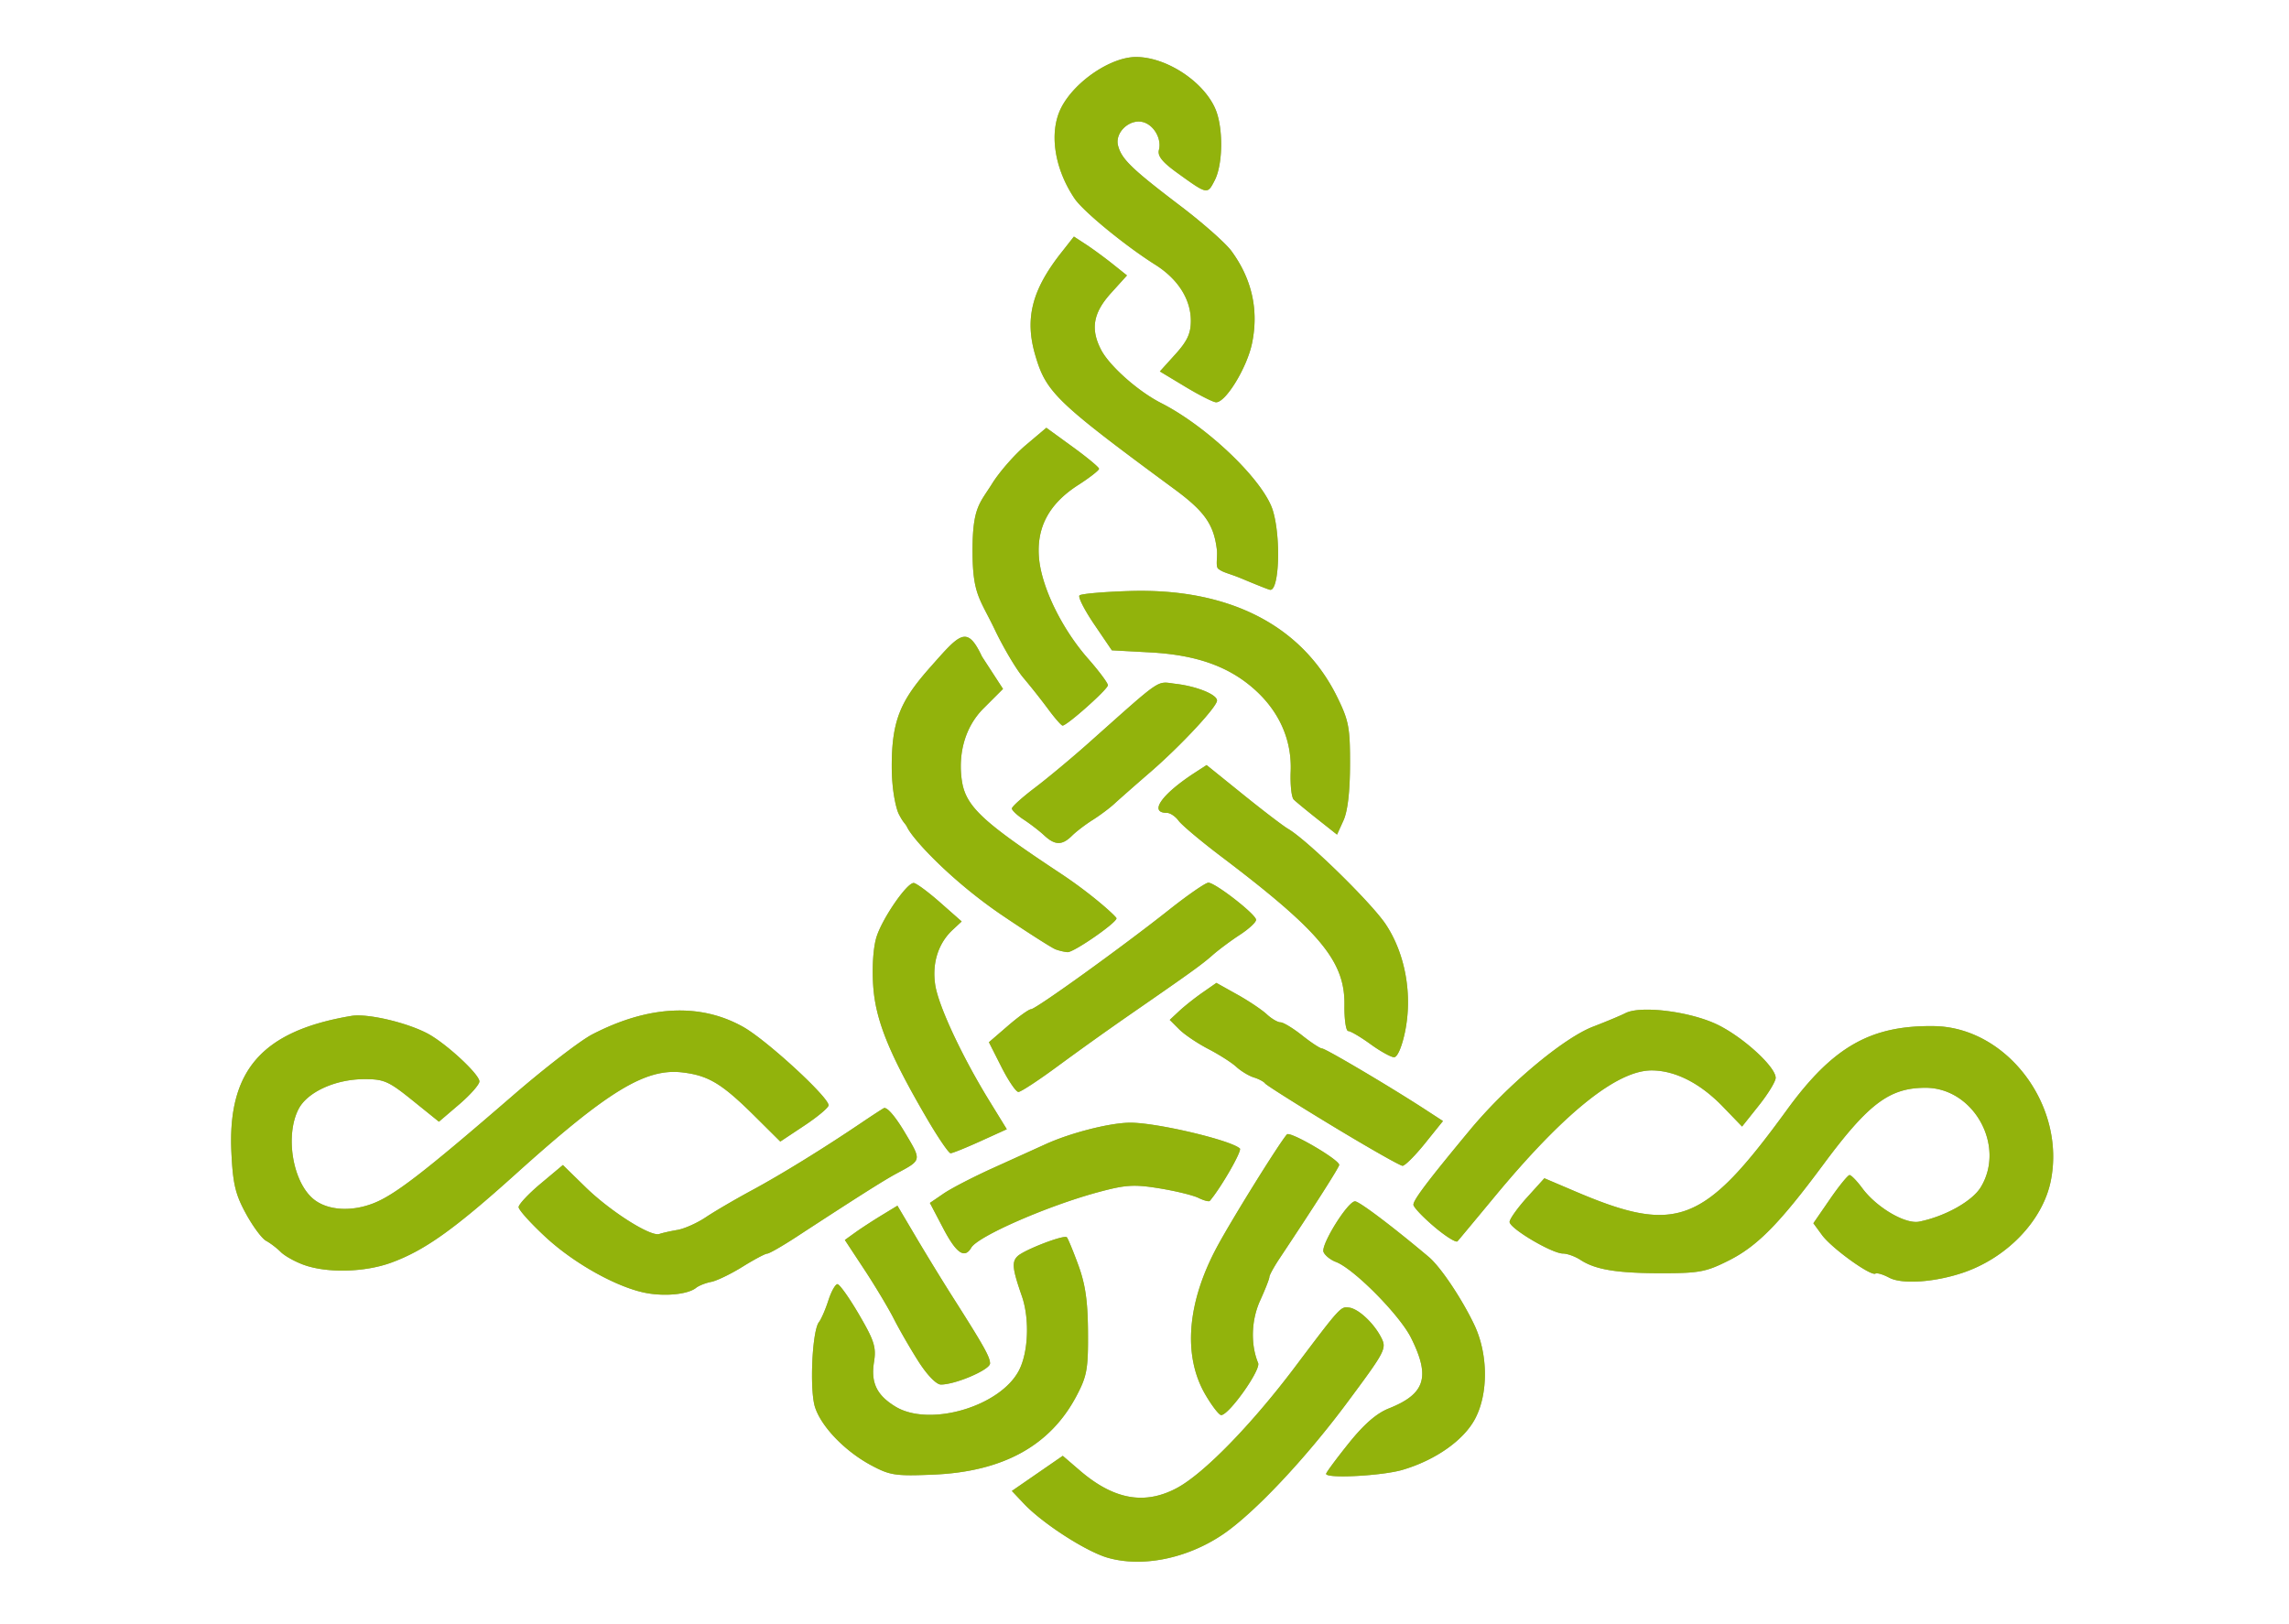 <svg xmlns="http://www.w3.org/2000/svg" viewBox="0 0 524.41 372.05"><defs><filter id="a" color-interpolation-filters="sRGB"><feGaussianBlur stdDeviation="3"/></filter></defs><path d="M253.82 356.95c-4.944-1.4-14.938-7.84-19.251-12.403l-2.752-2.912 5.831-4.024 5.832-4.025 3.92 3.37c7.772 6.678 14.847 7.953 22.228 4.005 6.16-3.294 17.051-14.457 27.03-27.704 10.5-13.938 10.49-13.926 12.471-13.635 2.143.315 5.583 3.53 7.272 6.794 1.334 2.58 1.078 3.074-7.787 15-9.596 12.913-21.376 25.398-28.49 30.198-8.18 5.519-18.364 7.585-26.304 5.336zm-54.188-21.169c-6.011-3.217-11.405-8.781-12.898-13.307-1.294-3.92-.674-17.56.888-19.533.518-.654 1.486-2.877 2.15-4.94.664-2.062 1.603-3.75 2.086-3.75.483 0 2.707 3.13 4.941 6.957 3.502 5.996 3.976 7.495 3.438 10.866-.76 4.751.61 7.609 4.9 10.226 7.807 4.76 24.02.008 28.317-8.305 2.155-4.168 2.45-11.836.652-17.008-2.17-6.244-2.343-7.823-.998-9.13 1.503-1.461 10.662-4.988 11.3-4.35.256.256 1.438 3.116 2.627 6.355 1.623 4.423 2.177 8.256 2.223 15.39.056 8.46-.233 10.06-2.64 14.621-6.014 11.402-16.85 17.355-32.795 18.021-8.649.361-9.919.172-14.19-2.114zm104.18 1.932c0-.295 2.311-3.42 5.136-6.946 3.549-4.429 6.406-6.915 9.249-8.046 8.338-3.32 9.553-7.186 5.08-16.162-2.615-5.248-13.086-15.832-17.216-17.402-1.265-.481-2.546-1.514-2.845-2.295-.631-1.644 5.546-11.564 7.218-11.59.943-.016 8.619 5.776 16.916 12.763 2.68 2.258 7.547 9.517 10.404 15.521 3.174 6.67 3.264 15.673.215 21.495-2.58 4.926-9.028 9.487-16.59 11.733-4.68 1.39-17.567 2.072-17.567.929zm-27.636-18.107c-5.235-8.933-4.236-21.22 2.773-34.136 3.558-6.557 14.083-23.473 15.886-25.535.7-.8 11.976 5.78 11.976 6.989 0 .526-5.642 9.376-13.634 21.383-1.3 1.954-2.365 3.891-2.365 4.304 0 .414-.95 2.835-2.11 5.381-2.043 4.486-2.223 10.066-.462 14.33.655 1.586-6.689 11.928-8.47 11.928-.48 0-2.098-2.09-3.595-4.644zM210.445 312c-1.842-2.888-4.376-7.275-5.633-9.75-1.257-2.474-4.303-7.565-6.77-11.313l-4.487-6.812 2.344-1.687c1.29-.928 4-2.695 6.022-3.928l3.679-2.24 4.281 7.24c2.355 3.982 6.143 10.166 8.419 13.74 7.066 11.102 8.517 13.687 8.517 15.169 0 1.44-7.926 4.843-11.262 4.834-1.031 0-3.151-2.183-5.11-5.255zm-62.122-15.67c-6.563-1.13-16.589-6.65-23.254-12.803-3.44-3.176-6.253-6.296-6.25-6.932.003-.636 2.286-3.066 5.073-5.399l5.067-4.242 5.182 5.064c5.685 5.555 14.948 11.43 16.926 10.733.69-.243 2.555-.661 4.142-.93 1.587-.267 4.512-1.577 6.5-2.91 1.987-1.333 6.763-4.124 10.612-6.202 6.668-3.599 16.3-9.54 24.998-15.417 2.2-1.487 4.513-2.999 5.139-3.36.688-.398 2.588 1.774 4.802 5.49 3.938 6.611 3.996 6.324-1.941 9.517-2.819 1.515-9.129 5.513-22.862 14.483-3.225 2.106-6.232 3.83-6.683 3.83-.451 0-3.003 1.357-5.671 3.016s-5.894 3.216-7.168 3.462c-1.274.245-2.833.86-3.465 1.368-1.79 1.439-6.758 1.988-11.147 1.232zm284.49-3.562c-1.368-.738-2.783-1.159-3.145-.935-1.053.65-10.031-5.821-12.224-8.811l-2.002-2.73 3.801-5.52c2.091-3.036 4.113-5.52 4.492-5.52.38 0 1.692 1.356 2.917 3.012 3.27 4.423 9.86 8.296 13.034 7.659 5.92-1.188 12.138-4.663 14.101-7.881 5.777-9.476-1.614-22.788-12.653-22.788-8.243 0-13.04 3.594-23.35 17.499-10.066 13.575-15.146 18.75-21.627 22.028-5.252 2.657-6.81 2.958-15.349 2.963-10.317.008-15.274-.8-18.717-3.048-1.218-.795-3.018-1.45-4-1.455-2.547-.013-12.292-5.792-12.243-7.26.023-.676 1.825-3.202 4.004-5.613l3.963-4.383 7.245 3.085c23.072 9.822 29.291 7.41 48.305-18.731 10.54-14.49 19.191-19.42 33.721-19.215 16.736.236 30.31 18.307 26.723 35.579-1.888 9.098-10.1 17.605-20.25 20.98-6.49 2.159-13.866 2.636-16.744 1.083zm-363.16-2.92c-2.023-.723-4.42-2.056-5.328-2.963-.906-.906-2.424-2.063-3.373-2.571-.948-.508-3.029-3.317-4.623-6.243-2.403-4.41-2.97-6.798-3.314-13.951-.906-18.845 7.052-27.913 27.505-31.34 3.564-.596 12.393 1.43 17.312 3.974 4.158 2.15 11.998 9.37 11.998 11.048 0 .712-2.086 3.078-4.636 5.258l-4.637 3.963-6.063-4.885c-5.48-4.417-6.547-4.884-11.112-4.864-6.564.028-12.97 2.957-14.983 6.85-3.06 5.919-1.447 16.307 3.172 20.42 3.088 2.748 8.586 3.236 13.845 1.228 4.945-1.889 11.696-7.095 32.098-24.755 7.25-6.276 15.417-12.57 18.148-13.987 12.887-6.686 24.78-7.269 34.65-1.698 5.332 3.01 19.513 16.04 19.513 17.93 0 .533-2.489 2.622-5.53 4.641l-5.53 3.672-5.72-5.682c-7.626-7.578-10.67-9.433-16.67-10.156-8.468-1.02-17.059 4.209-38.218 23.266-14.092 12.691-20.875 17.524-28.523 20.319-6.056 2.214-14.62 2.44-19.979.525zm146.43-8.403l-3.043-5.806 3.14-2.147c1.727-1.181 6.74-3.778 11.14-5.77 4.4-1.994 9.928-4.5 12.285-5.57 5.765-2.615 14.795-4.9 19.373-4.9 6.059 0 22.926 3.975 25.073 5.908.558.502-4.258 8.903-6.884 12.009-.194.23-1.365-.078-2.602-.685-1.237-.606-5.27-1.592-8.962-2.19-5.802-.941-7.705-.822-14 .877-11.62 3.137-27.551 10.102-29.082 12.714-1.536 2.62-3.417 1.322-6.438-4.44zm112.48-.373c-2.612-2.216-4.75-4.48-4.75-5.031 0-1.12 3.35-5.546 12.963-17.13 8.483-10.221 21.394-21.055 28.205-23.668 2.931-1.125 6.276-2.523 7.433-3.108 3.49-1.763 14.617-.395 20.88 2.569 5.873 2.778 13.513 9.72 13.513 12.276 0 .817-1.732 3.661-3.85 6.32l-3.848 4.834-4.4-4.558c-5.173-5.357-10.882-8.27-16.27-8.301-7.97-.046-20.115 9.713-36.059 28.976-4.324 5.224-8.133 9.803-8.465 10.175-.331.371-2.74-1.138-5.352-3.354zm-23.248-23.037c-8.25-4.99-15.224-9.396-15.499-9.792-.275-.397-1.433-1.011-2.574-1.367-1.14-.355-2.94-1.443-4-2.418-1.059-.975-3.95-2.82-6.425-4.102s-5.474-3.305-6.666-4.496l-2.165-2.165 2.165-2.023c1.192-1.112 3.598-3.02 5.347-4.239l3.18-2.216 4.76 2.657c2.617 1.461 5.658 3.495 6.757 4.519s2.526 1.861 3.172 1.861c.646 0 2.872 1.35 4.949 3s4.136 3 4.579 3c.794 0 15.534 8.718 23.553 13.93l4.133 2.688-4.133 5.138c-2.274 2.826-4.584 5.129-5.134 5.118-.55-.01-7.749-4.102-15.999-9.092zm-92.837-1.533c-8.772-14.993-11.925-22.78-12.434-30.706-.28-4.375.03-8.814.781-11.154 1.377-4.288 6.924-12.328 8.497-12.317.55.008 3.25 1.99 6 4.412l4.999 4.404-2.078 1.937c-3.29 3.064-4.733 7.609-3.99 12.56.72 4.811 6.114 16.38 12.407 26.615l3.997 6.5-6.053 2.749c-3.33 1.512-6.4 2.75-6.823 2.75-.423 0-2.809-3.488-5.303-7.75zm16.962-11.996l-2.88-5.692 4.38-3.778c2.41-2.077 4.775-3.778 5.259-3.78 1.08 0 20.87-14.254 31.594-22.75 4.338-3.438 8.41-6.25 9.048-6.25 1.57 0 10.881 7.243 10.926 8.5.02.55-1.648 2.098-3.707 3.442-2.059 1.343-4.868 3.433-6.243 4.644-2.518 2.217-4.87 3.91-19.499 14.029a778.52 778.52 0 00-15.999 11.438c-4.4 3.247-8.449 5.901-8.999 5.897-.55 0-2.296-2.57-3.88-5.7zm84.533-5.253c-2.278-1.65-4.57-3-5.093-3-.524 0-.914-2.665-.868-5.922.142-10.056-5.497-16.855-28.291-34.114-4.622-3.499-8.992-7.172-9.71-8.161-.719-.99-1.93-1.8-2.691-1.8-4.188 0-1.214-4.253 6.45-9.225l2.661-1.726 8.334 6.726c4.583 3.699 9.228 7.246 10.323 7.883 4.378 2.547 19.113 16.953 22.394 21.895 4.497 6.773 6.171 16.184 4.392 24.694-.706 3.376-1.73 5.75-2.48 5.75-.704 0-3.143-1.35-5.42-3zm-72.154-21.724c-.825-.312-6.225-3.753-11.999-7.647-11.6-7.821-20.608-17.439-21.998-20.346-.446-.932-.818-.844-1.942-3.08-.48-.957-1.57-4.924-1.58-10.765-.02-10.81 2.134-15.259 8.868-22.86 6.73-7.594 8.347-9.719 11.797-2.397l4.824 7.42-4.459 4.46c-4.408 4.407-5.852 10.662-4.96 16.608.895 5.972 4.997 9.56 22.583 21.203 7.476 4.95 12.818 9.926 12.835 10.287.049 1.022-9.821 7.853-11.22 7.764-.686-.044-1.922-.334-2.747-.646zm-2.587-26.103c-1.08-1.006-3.19-2.633-4.688-3.615-1.498-.981-2.724-2.129-2.724-2.55s2.362-2.552 5.25-4.738c2.887-2.185 8.399-6.775 12.248-10.2 17.354-15.438 15.48-14.166 20.066-13.627 4.797.565 9.432 2.444 9.432 3.826 0 1.443-8.313 10.367-15.269 16.391-3.426 2.967-7.13 6.226-8.23 7.242-1.1 1.016-3.342 2.692-4.982 3.724-1.641 1.032-3.779 2.664-4.75 3.627-2.253 2.232-3.894 2.211-6.353-.08zm62.583-3.747c-2.475-1.96-4.915-3.969-5.422-4.465-.507-.496-.822-3.385-.699-6.42.29-7.14-2.536-13.625-8.146-18.702-5.915-5.352-13.374-8.023-24.027-8.603l-8.797-.479-4.042-5.952c-2.223-3.273-3.74-6.255-3.372-6.625.37-.37 5.535-.824 11.48-1.008 22.751-.707 39.507 7.863 47.583 24.334 2.637 5.378 2.94 6.983 2.916 15.499-.017 6.185-.54 10.63-1.5 12.742l-1.474 3.242zm-61.663-25.171a164.762 164.762 0 00-5.694-7.198c-1.608-1.896-4.548-6.846-6.531-10.999-3.439-7.2-5.118-8.043-5.118-18.129 0-10.015 1.671-10.834 4.511-15.4 1.65-2.652 5.115-6.609 7.7-8.792l4.7-3.97 6.02 4.372c3.311 2.404 6.033 4.661 6.05 5.016.015.355-2.133 2.033-4.775 3.728-6.649 4.267-9.564 9.667-8.985 16.643.556 6.71 5.206 16.275 11.247 23.141 2.498 2.839 4.542 5.58 4.542 6.093 0 .913-9.354 9.245-10.378 9.245-.286 0-1.766-1.688-3.289-3.75zm44.664-29.788c-3.356-1.414-4.445-1.42-5.7-2.377-.686-.522-.14-2.788-.327-4.347-.695-5.806-2.787-8.796-9.725-13.908-27.118-19.98-29.39-22.167-31.886-30.7-2.441-8.341-.79-14.907 5.886-23.401l2.97-3.78 2.728 1.78c1.5.979 4.236 2.982 6.08 4.451l3.35 2.672-3.687 4.08c-4.063 4.499-4.707 8.2-2.251 12.95 1.917 3.707 8.476 9.53 13.769 12.222 10.688 5.438 23.558 17.835 25.604 24.664 1.882 6.283 1.432 18.488-.668 18.123-.354-.06-3.118-1.154-6.143-2.428zm-13.29-44.12l-5.8-3.495 3.55-3.929c2.739-3.03 3.549-4.785 3.546-7.676-.005-4.93-2.938-9.553-8.15-12.843-6.927-4.373-16.487-12.213-18.477-15.154-4.715-6.966-5.924-15.362-3.014-20.935 3.115-5.965 11.345-11.51 17.082-11.51 6.933 0 15.484 5.603 18.185 11.916 1.833 4.284 1.748 12.663-.166 16.363-1.69 3.271-1.619 3.286-8.61-1.755-3.404-2.455-4.52-3.86-4.159-5.238.664-2.537-1.163-5.718-3.659-6.37-3.075-.805-6.472 2.384-5.713 5.363.79 3.105 3.125 5.364 14.369 13.904 5.051 3.836 10.266 8.446 11.589 10.244 4.72 6.413 6.323 13.57 4.744 21.174-1.167 5.624-6.084 13.652-8.275 13.513-.684-.043-3.853-1.651-7.043-3.573z" fill="#677821"/><path d="M253.82 356.95c-4.944-1.4-14.938-7.84-19.251-12.403l-2.752-2.912 5.831-4.024 5.832-4.025 3.92 3.37c7.772 6.678 14.847 7.953 22.228 4.005 6.16-3.294 17.051-14.457 27.03-27.704 10.5-13.938 10.49-13.926 12.471-13.635 2.143.315 5.583 3.53 7.272 6.794 1.334 2.58 1.078 3.074-7.787 15-9.596 12.913-21.376 25.398-28.49 30.198-8.18 5.519-18.364 7.585-26.304 5.336zm-54.188-21.169c-6.011-3.217-11.405-8.781-12.898-13.307-1.294-3.92-.674-17.56.888-19.533.518-.654 1.486-2.877 2.15-4.94.664-2.062 1.603-3.75 2.086-3.75.483 0 2.707 3.13 4.941 6.957 3.502 5.996 3.976 7.495 3.438 10.866-.76 4.751.61 7.609 4.9 10.226 7.807 4.76 24.02.008 28.317-8.305 2.155-4.168 2.45-11.836.652-17.008-2.17-6.244-2.343-7.823-.998-9.13 1.503-1.461 10.662-4.988 11.3-4.35.256.256 1.438 3.116 2.627 6.355 1.623 4.423 2.177 8.256 2.223 15.39.056 8.46-.233 10.06-2.64 14.621-6.014 11.402-16.85 17.355-32.795 18.021-8.649.361-9.919.172-14.19-2.114zm104.18 1.932c0-.295 2.311-3.42 5.136-6.946 3.549-4.429 6.406-6.915 9.249-8.046 8.338-3.32 9.553-7.186 5.08-16.162-2.615-5.248-13.086-15.832-17.216-17.402-1.265-.481-2.546-1.514-2.845-2.295-.631-1.644 5.546-11.564 7.218-11.59.943-.016 8.619 5.776 16.916 12.763 2.68 2.258 7.547 9.517 10.404 15.521 3.174 6.67 3.264 15.673.215 21.495-2.58 4.926-9.028 9.487-16.59 11.733-4.68 1.39-17.567 2.072-17.567.929zm-27.636-18.107c-5.235-8.933-4.236-21.22 2.773-34.136 3.558-6.557 14.083-23.473 15.886-25.535.7-.8 11.976 5.78 11.976 6.989 0 .526-5.642 9.376-13.634 21.383-1.3 1.954-2.365 3.891-2.365 4.304 0 .414-.95 2.835-2.11 5.381-2.043 4.486-2.223 10.066-.462 14.33.655 1.586-6.689 11.928-8.47 11.928-.48 0-2.098-2.09-3.595-4.644zM210.445 312c-1.842-2.888-4.376-7.275-5.633-9.75-1.257-2.474-4.303-7.565-6.77-11.313l-4.487-6.812 2.344-1.687c1.29-.928 4-2.695 6.022-3.928l3.679-2.24 4.281 7.24c2.355 3.982 6.143 10.166 8.419 13.74 7.066 11.102 8.517 13.687 8.517 15.169 0 1.44-7.926 4.843-11.262 4.834-1.031 0-3.151-2.183-5.11-5.255zm-62.122-15.67c-6.563-1.13-16.589-6.65-23.254-12.803-3.44-3.176-6.253-6.296-6.25-6.932.003-.636 2.286-3.066 5.073-5.399l5.067-4.242 5.182 5.064c5.685 5.555 14.948 11.43 16.926 10.733.69-.243 2.555-.661 4.142-.93 1.587-.267 4.512-1.577 6.5-2.91 1.987-1.333 6.763-4.124 10.612-6.202 6.668-3.599 16.3-9.54 24.998-15.417 2.2-1.487 4.513-2.999 5.139-3.36.688-.398 2.588 1.774 4.802 5.49 3.938 6.611 3.996 6.324-1.941 9.517-2.819 1.515-9.129 5.513-22.862 14.483-3.225 2.106-6.232 3.83-6.683 3.83-.451 0-3.003 1.357-5.671 3.016s-5.894 3.216-7.168 3.462c-1.274.245-2.833.86-3.465 1.368-1.79 1.439-6.758 1.988-11.147 1.232zm284.49-3.562c-1.368-.738-2.783-1.159-3.145-.935-1.053.65-10.031-5.821-12.224-8.811l-2.002-2.73 3.801-5.52c2.091-3.036 4.113-5.52 4.492-5.52.38 0 1.692 1.356 2.917 3.012 3.27 4.423 9.86 8.296 13.034 7.659 5.92-1.188 12.138-4.663 14.101-7.881 5.777-9.476-1.614-22.788-12.653-22.788-8.243 0-13.04 3.594-23.35 17.499-10.066 13.575-15.146 18.75-21.627 22.028-5.252 2.657-6.81 2.958-15.349 2.963-10.317.008-15.274-.8-18.717-3.048-1.218-.795-3.018-1.45-4-1.455-2.547-.013-12.292-5.792-12.243-7.26.023-.676 1.825-3.202 4.004-5.613l3.963-4.383 7.245 3.085c23.072 9.822 29.291 7.41 48.305-18.731 10.54-14.49 19.191-19.42 33.721-19.215 16.736.236 30.31 18.307 26.723 35.579-1.888 9.098-10.1 17.605-20.25 20.98-6.49 2.159-13.866 2.636-16.744 1.083zm-363.16-2.92c-2.023-.723-4.42-2.056-5.328-2.963-.906-.906-2.424-2.063-3.373-2.571-.948-.508-3.029-3.317-4.623-6.243-2.403-4.41-2.97-6.798-3.314-13.951-.906-18.845 7.052-27.913 27.505-31.34 3.564-.596 12.393 1.43 17.312 3.974 4.158 2.15 11.998 9.37 11.998 11.048 0 .712-2.086 3.078-4.636 5.258l-4.637 3.963-6.063-4.885c-5.48-4.417-6.547-4.884-11.112-4.864-6.564.028-12.97 2.957-14.983 6.85-3.06 5.919-1.447 16.307 3.172 20.42 3.088 2.748 8.586 3.236 13.845 1.228 4.945-1.889 11.696-7.095 32.098-24.755 7.25-6.276 15.417-12.57 18.148-13.987 12.887-6.686 24.78-7.269 34.65-1.698 5.332 3.01 19.513 16.04 19.513 17.93 0 .533-2.489 2.622-5.53 4.641l-5.53 3.672-5.72-5.682c-7.626-7.578-10.67-9.433-16.67-10.156-8.468-1.02-17.059 4.209-38.218 23.266-14.092 12.691-20.875 17.524-28.523 20.319-6.056 2.214-14.62 2.44-19.979.525zm146.43-8.403l-3.043-5.806 3.14-2.147c1.727-1.181 6.74-3.778 11.14-5.77 4.4-1.994 9.928-4.5 12.285-5.57 5.765-2.615 14.795-4.9 19.373-4.9 6.059 0 22.926 3.975 25.073 5.908.558.502-4.258 8.903-6.884 12.009-.194.23-1.365-.078-2.602-.685-1.237-.606-5.27-1.592-8.962-2.19-5.802-.941-7.705-.822-14 .877-11.62 3.137-27.551 10.102-29.082 12.714-1.536 2.62-3.417 1.322-6.438-4.44zm112.48-.373c-2.612-2.216-4.75-4.48-4.75-5.031 0-1.12 3.35-5.546 12.963-17.13 8.483-10.221 21.394-21.055 28.205-23.668 2.931-1.125 6.276-2.523 7.433-3.108 3.49-1.763 14.617-.395 20.88 2.569 5.873 2.778 13.513 9.72 13.513 12.276 0 .817-1.732 3.661-3.85 6.32l-3.848 4.834-4.4-4.558c-5.173-5.357-10.882-8.27-16.27-8.301-7.97-.046-20.115 9.713-36.059 28.976-4.324 5.224-8.133 9.803-8.465 10.175-.331.371-2.74-1.138-5.352-3.354zm-23.248-23.037c-8.25-4.99-15.224-9.396-15.499-9.792-.275-.397-1.433-1.011-2.574-1.367-1.14-.355-2.94-1.443-4-2.418-1.059-.975-3.95-2.82-6.425-4.102s-5.474-3.305-6.666-4.496l-2.165-2.165 2.165-2.023c1.192-1.112 3.598-3.02 5.347-4.239l3.18-2.216 4.76 2.657c2.617 1.461 5.658 3.495 6.757 4.519s2.526 1.861 3.172 1.861c.646 0 2.872 1.35 4.949 3s4.136 3 4.579 3c.794 0 15.534 8.718 23.553 13.93l4.133 2.688-4.133 5.138c-2.274 2.826-4.584 5.129-5.134 5.118-.55-.01-7.749-4.102-15.999-9.092zm-92.837-1.533c-8.772-14.993-11.925-22.78-12.434-30.706-.28-4.375.03-8.814.781-11.154 1.377-4.288 6.924-12.328 8.497-12.317.55.008 3.25 1.99 6 4.412l4.999 4.404-2.078 1.937c-3.29 3.064-4.733 7.609-3.99 12.56.72 4.811 6.114 16.38 12.407 26.615l3.997 6.5-6.053 2.749c-3.33 1.512-6.4 2.75-6.823 2.75-.423 0-2.809-3.488-5.303-7.75zm16.962-11.996l-2.88-5.692 4.38-3.778c2.41-2.077 4.775-3.778 5.259-3.78 1.08 0 20.87-14.254 31.594-22.75 4.338-3.438 8.41-6.25 9.048-6.25 1.57 0 10.881 7.243 10.926 8.5.02.55-1.648 2.098-3.707 3.442-2.059 1.343-4.868 3.433-6.243 4.644-2.518 2.217-4.87 3.91-19.499 14.029a778.52 778.52 0 00-15.999 11.438c-4.4 3.247-8.449 5.901-8.999 5.897-.55 0-2.296-2.57-3.88-5.7zm84.533-5.253c-2.278-1.65-4.57-3-5.093-3-.524 0-.914-2.665-.868-5.922.142-10.056-5.497-16.855-28.291-34.114-4.622-3.499-8.992-7.172-9.71-8.161-.719-.99-1.93-1.8-2.691-1.8-4.188 0-1.214-4.253 6.45-9.225l2.661-1.726 8.334 6.726c4.583 3.699 9.228 7.246 10.323 7.883 4.378 2.547 19.113 16.953 22.394 21.895 4.497 6.773 6.171 16.184 4.392 24.694-.706 3.376-1.73 5.75-2.48 5.75-.704 0-3.143-1.35-5.42-3zm-72.154-21.724c-.825-.312-6.225-3.753-11.999-7.647-11.6-7.821-20.608-17.439-21.998-20.346-.446-.932-.818-.844-1.942-3.08-.48-.957-1.57-4.924-1.58-10.765-.02-10.81 2.134-15.259 8.868-22.86 6.73-7.594 8.347-9.719 11.797-2.397l4.824 7.42-4.459 4.46c-4.408 4.407-5.852 10.662-4.96 16.608.895 5.972 4.997 9.56 22.583 21.203 7.476 4.95 12.818 9.926 12.835 10.287.049 1.022-9.821 7.853-11.22 7.764-.686-.044-1.922-.334-2.747-.646zm-2.587-26.103c-1.08-1.006-3.19-2.633-4.688-3.615-1.498-.981-2.724-2.129-2.724-2.55s2.362-2.552 5.25-4.738c2.887-2.185 8.399-6.775 12.248-10.2 17.354-15.438 15.48-14.166 20.066-13.627 4.797.565 9.432 2.444 9.432 3.826 0 1.443-8.313 10.367-15.269 16.391-3.426 2.967-7.13 6.226-8.23 7.242-1.1 1.016-3.342 2.692-4.982 3.724-1.641 1.032-3.779 2.664-4.75 3.627-2.253 2.232-3.894 2.211-6.353-.08zm62.583-3.747c-2.475-1.96-4.915-3.969-5.422-4.465-.507-.496-.822-3.385-.699-6.42.29-7.14-2.536-13.625-8.146-18.702-5.915-5.352-13.374-8.023-24.027-8.603l-8.797-.479-4.042-5.952c-2.223-3.273-3.74-6.255-3.372-6.625.37-.37 5.535-.824 11.48-1.008 22.751-.707 39.507 7.863 47.583 24.334 2.637 5.378 2.94 6.983 2.916 15.499-.017 6.185-.54 10.63-1.5 12.742l-1.474 3.242zm-61.663-25.171a164.762 164.762 0 00-5.694-7.198c-1.608-1.896-4.548-6.846-6.531-10.999-3.439-7.2-5.118-8.043-5.118-18.129 0-10.015 1.671-10.834 4.511-15.4 1.65-2.652 5.115-6.609 7.7-8.792l4.7-3.97 6.02 4.372c3.311 2.404 6.033 4.661 6.05 5.016.015.355-2.133 2.033-4.775 3.728-6.649 4.267-9.564 9.667-8.985 16.643.556 6.71 5.206 16.275 11.247 23.141 2.498 2.839 4.542 5.58 4.542 6.093 0 .913-9.354 9.245-10.378 9.245-.286 0-1.766-1.688-3.289-3.75zm44.664-29.788c-3.356-1.414-4.445-1.42-5.7-2.377-.686-.522-.14-2.788-.327-4.347-.695-5.806-2.787-8.796-9.725-13.908-27.118-19.98-29.39-22.167-31.886-30.7-2.441-8.341-.79-14.907 5.886-23.401l2.97-3.78 2.728 1.78c1.5.979 4.236 2.982 6.08 4.451l3.35 2.672-3.687 4.08c-4.063 4.499-4.707 8.2-2.251 12.95 1.917 3.707 8.476 9.53 13.769 12.222 10.688 5.438 23.558 17.835 25.604 24.664 1.882 6.283 1.432 18.488-.668 18.123-.354-.06-3.118-1.154-6.143-2.428zm-13.299-44.11l-5.8-3.494 3.55-3.929c2.739-3.03 3.549-4.785 3.546-7.676-.005-4.93-2.938-9.553-8.15-12.843-6.927-4.373-16.487-12.213-18.477-15.154-4.715-6.966-5.924-15.362-3.014-20.935 3.115-5.965 11.345-11.51 17.082-11.51 6.933 0 15.484 5.603 18.185 11.916 1.833 4.284 1.748 12.663-.166 16.363-1.69 3.271-1.619 3.286-8.61-1.755-3.404-2.455-4.52-3.86-4.159-5.238.664-2.537-1.163-5.718-3.659-6.37-3.075-.805-6.472 2.384-5.713 5.363.79 3.105 3.125 5.364 14.369 13.904 5.051 3.836 10.266 8.446 11.589 10.244 4.72 6.413 6.323 13.57 4.744 21.174-1.167 5.624-6.084 13.652-8.275 13.513-.684-.043-3.853-1.651-7.043-3.573z" filter="url(#a)" fill="#aad400" opacity=".8"/></svg>